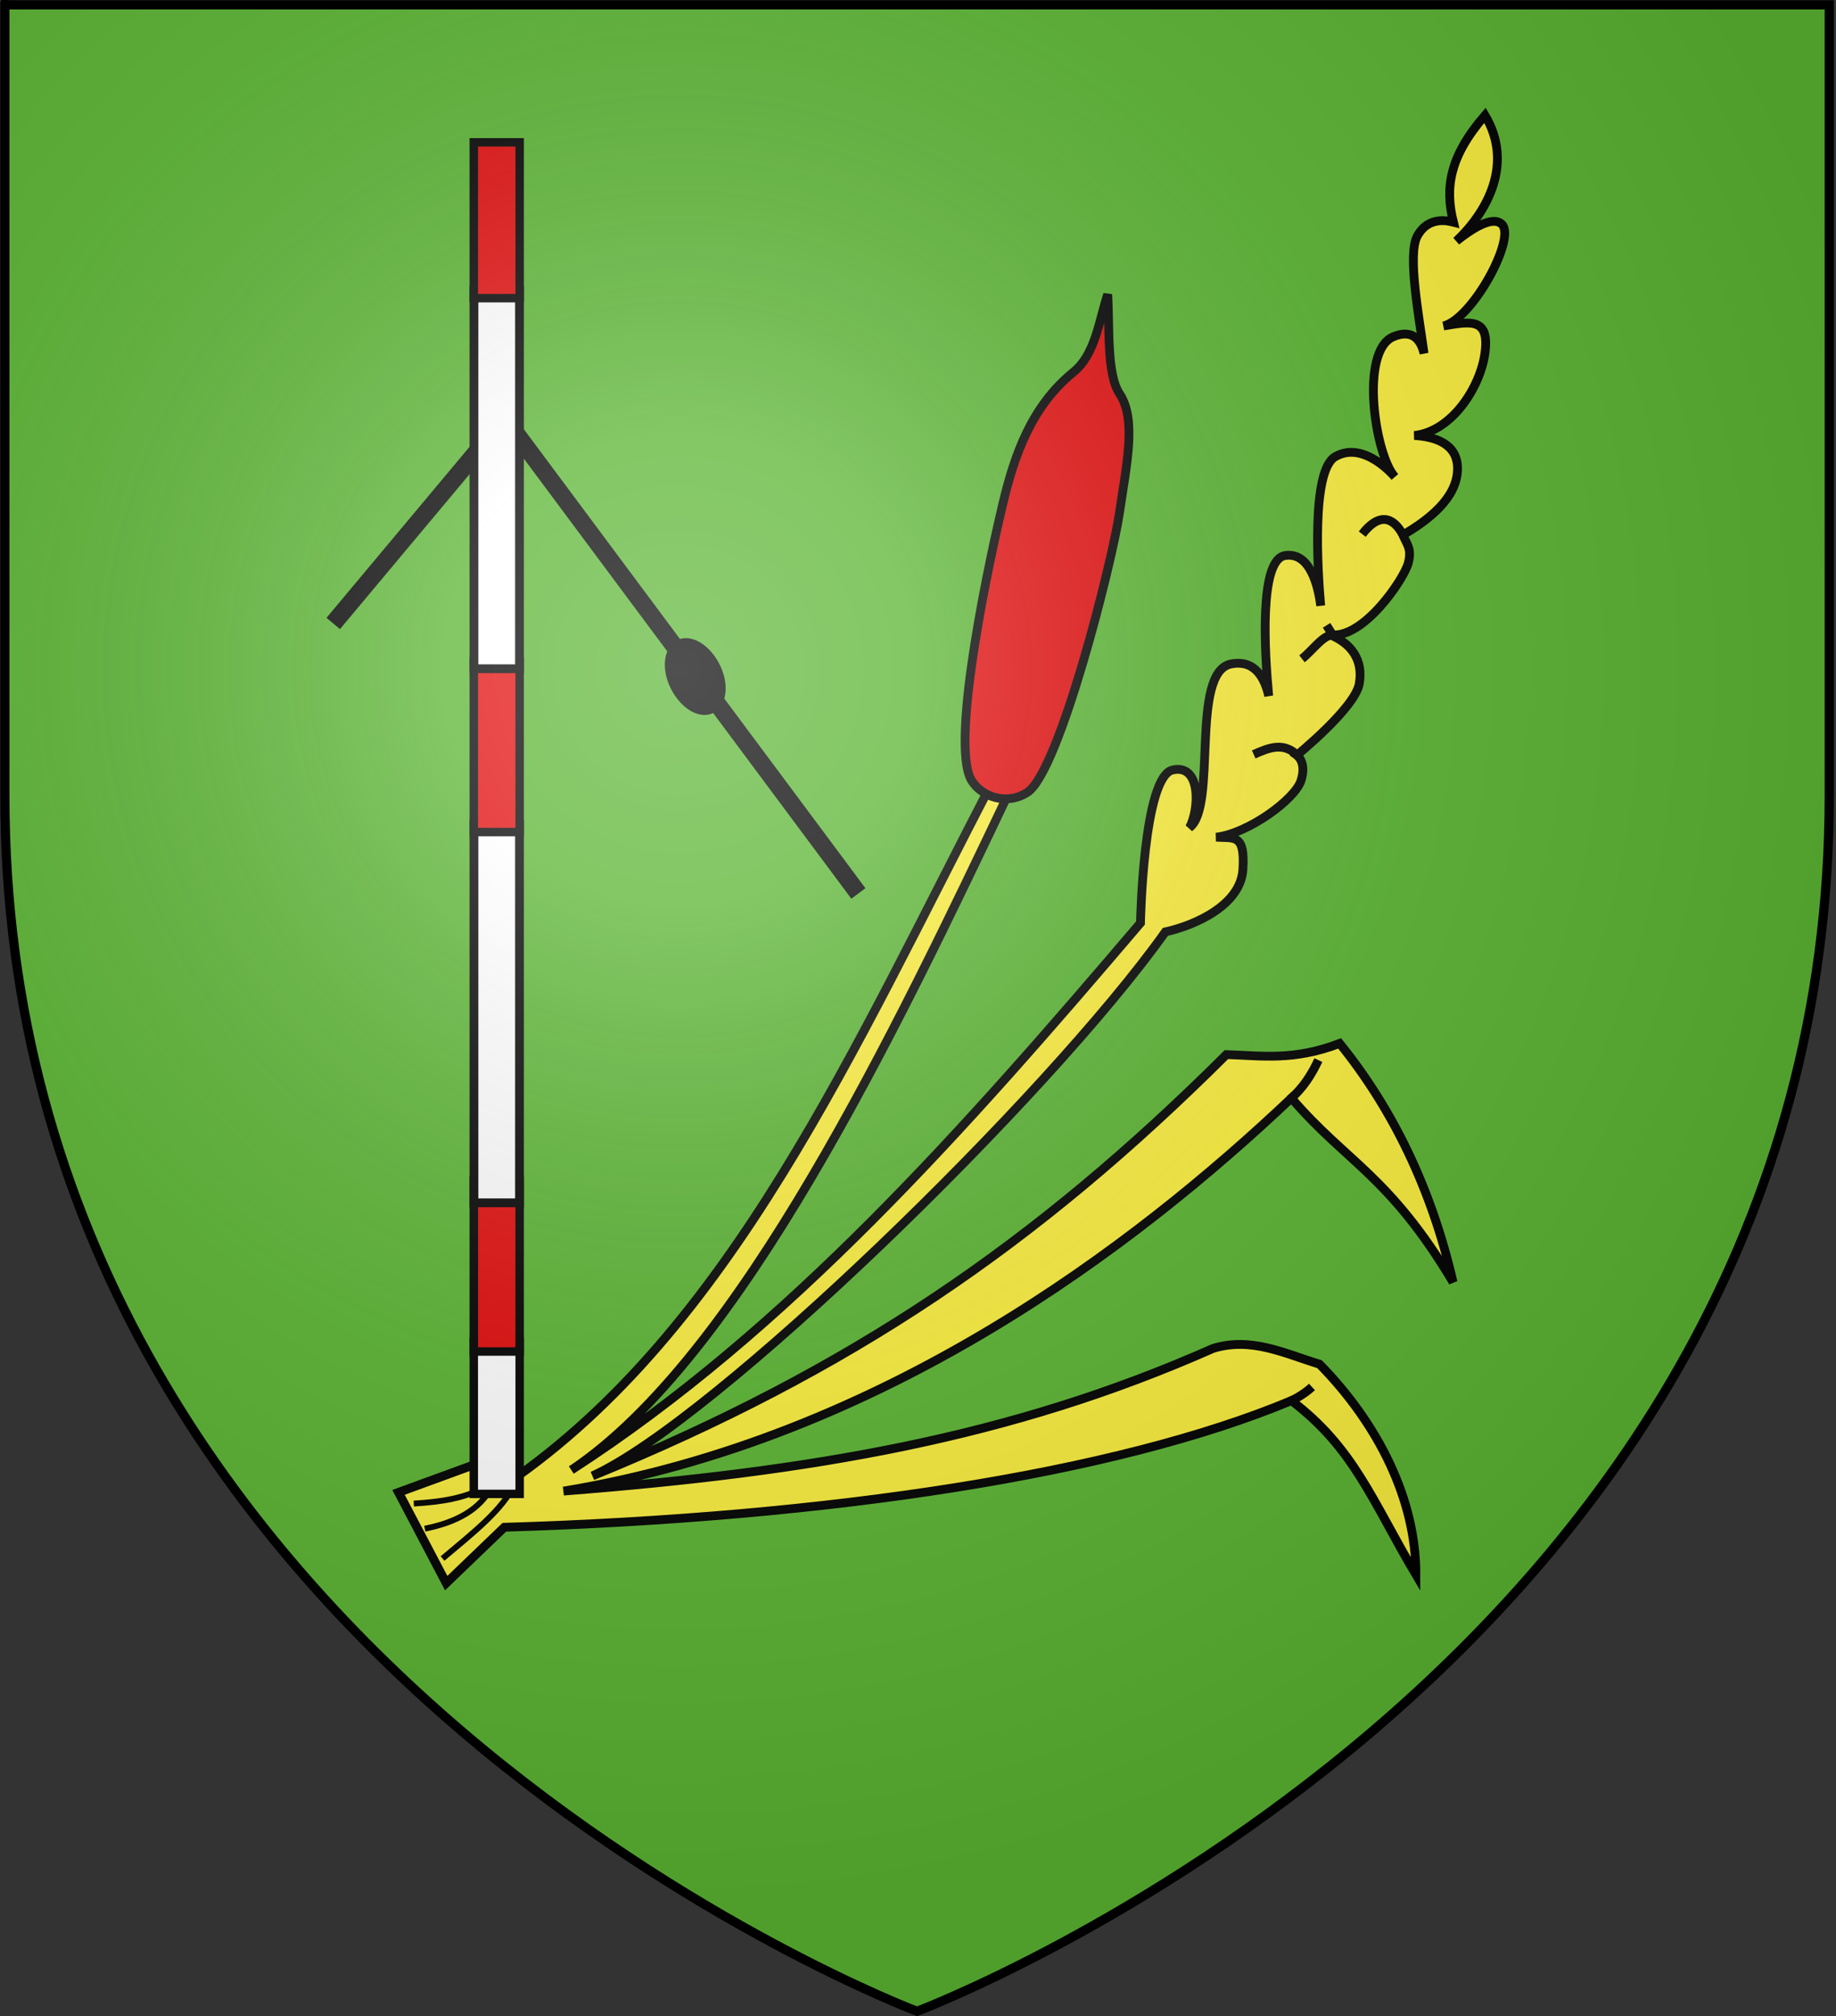 <?xml version="1.0" encoding="UTF-8" standalone="no"?>
<!-- Created with Inkscape (http://www.inkscape.org/) -->
<svg
   xmlns:svg="http://www.w3.org/2000/svg"
   xmlns="http://www.w3.org/2000/svg"
   xmlns:xlink="http://www.w3.org/1999/xlink"
   version="1.0"
   width="592.39"
   height="650.29"
   id="svg2">
  <rect width="100%" height="100%" fill="#333333" stroke="none"/>
  <defs
     id="defs4">
    <linearGradient
       id="linearGradient2893">
      <stop
         id="stop2895"
         style="stop-color:#ffffff;stop-opacity:0.314"
         offset="0" />
      <stop
         id="stop2897"
         style="stop-color:#ffffff;stop-opacity:0.251"
         offset="0.19" />
      <stop
         id="stop2901"
         style="stop-color:#6b6b6b;stop-opacity:0.125"
         offset="0.6" />
      <stop
         id="stop2899"
         style="stop-color:#000000;stop-opacity:0.125"
         offset="1" />
    </linearGradient>
    <linearGradient
       id="linearGradient2885">
      <stop
         id="stop2887"
         style="stop-color:#ffffff;stop-opacity:1"
         offset="0" />
      <stop
         id="stop2891"
         style="stop-color:#ffffff;stop-opacity:1"
         offset="0.229" />
      <stop
         id="stop2889"
         style="stop-color:#000000;stop-opacity:1"
         offset="1" />
    </linearGradient>
    <linearGradient
       id="linearGradient2955">
      <stop
         id="stop2867"
         style="stop-color:#fd0000;stop-opacity:1"
         offset="0" />
      <stop
         id="stop2873"
         style="stop-color:#e77275;stop-opacity:0.659"
         offset="0.5" />
      <stop
         id="stop2959"
         style="stop-color:#000000;stop-opacity:0.323"
         offset="1" />
    </linearGradient>
    <radialGradient
       cx="225.524"
       cy="218.901"
       r="300"
       fx="225.524"
       fy="218.901"
       id="radialGradient2961"
       xlink:href="#linearGradient2955"
       gradientUnits="userSpaceOnUse"
       gradientTransform="matrix(-4.16794e-4,2.183,-1.884,-3.59956e-4,615.597,-289.121)" />
    <polygon
       points="0,-1 0.588,0.809 -0.951,-0.309 0.951,-0.309 -0.588,0.809 0,-1 "
       transform="scale(53,53)"
       id="star" />
    <clipPath
       id="clip">
      <path
         d="M 0,-200 L 0,600 L 300,600 L 300,-200 L 0,-200 z"
         id="path10" />
    </clipPath>
    <radialGradient
       cx="225.524"
       cy="218.901"
       r="300"
       fx="225.524"
       fy="218.901"
       id="radialGradient1911"
       xlink:href="#linearGradient2955"
       gradientUnits="userSpaceOnUse"
       gradientTransform="matrix(-4.16794e-4,2.183,-1.884,-3.59956e-4,615.597,-289.121)" />
    <radialGradient
       cx="225.524"
       cy="218.901"
       r="300"
       fx="225.524"
       fy="218.901"
       id="radialGradient2865"
       xlink:href="#linearGradient2955"
       gradientUnits="userSpaceOnUse"
       gradientTransform="matrix(0,1.749,-1.593,-1.04977e-7,551.788,-191.29)" />
    <radialGradient
       cx="225.524"
       cy="218.901"
       r="300"
       fx="225.524"
       fy="218.901"
       id="radialGradient2871"
       xlink:href="#linearGradient2955"
       gradientUnits="userSpaceOnUse"
       gradientTransform="matrix(0,1.386,-1.323,-5.74113e-8,-158.082,-109.541)" />
    <radialGradient
       cx="221.445"
       cy="226.331"
       r="300"
       fx="221.445"
       fy="226.331"
       id="radialGradient3163"
       xlink:href="#linearGradient2893"
       gradientUnits="userSpaceOnUse"
       gradientTransform="matrix(1.353,0,0,1.349,-77.629,-85.747)" />
    <linearGradient
       id="linearGradient9507">
      <stop
         id="stop9509"
         style="stop-color:#ffffff;stop-opacity:0.314"
         offset="0" />
      <stop
         id="stop9511"
         style="stop-color:#ffffff;stop-opacity:0.251"
         offset="0.19" />
      <stop
         id="stop9513"
         style="stop-color:#6b6b6b;stop-opacity:0.125"
         offset="0.6" />
      <stop
         id="stop9515"
         style="stop-color:#000000;stop-opacity:0.125"
         offset="1" />
    </linearGradient>
    <linearGradient
       id="linearGradient9517">
      <stop
         id="stop9519"
         style="stop-color:#ffffff;stop-opacity:1"
         offset="0" />
      <stop
         id="stop9521"
         style="stop-color:#ffffff;stop-opacity:1"
         offset="0.229" />
      <stop
         id="stop9523"
         style="stop-color:#000000;stop-opacity:1"
         offset="1" />
    </linearGradient>
    <linearGradient
       id="linearGradient9525">
      <stop
         id="stop9527"
         style="stop-color:#fd0000;stop-opacity:1"
         offset="0" />
      <stop
         id="stop9529"
         style="stop-color:#e77275;stop-opacity:0.659"
         offset="0.5" />
      <stop
         id="stop9531"
         style="stop-color:#000000;stop-opacity:0.323"
         offset="1" />
    </linearGradient>
    <radialGradient
       cx="225.524"
       cy="218.901"
       r="300"
       fx="225.524"
       fy="218.901"
       id="radialGradient9533"
       xlink:href="#linearGradient2955"
       gradientUnits="userSpaceOnUse"
       gradientTransform="matrix(-4.16794e-4,2.183,-1.884,-3.59956e-4,615.597,-289.121)" />
    <polygon
       points="0,-1 0.588,0.809 -0.951,-0.309 0.951,-0.309 -0.588,0.809 0,-1 "
       transform="scale(53,53)"
       id="polygon9535" />
    <clipPath
       id="clipPath9537">
      <path
         d="M 0,-200 L 0,600 L 300,600 L 300,-200 L 0,-200 z"
         id="path9539" />
    </clipPath>
    <radialGradient
       cx="225.524"
       cy="218.901"
       r="300"
       fx="225.524"
       fy="218.901"
       id="radialGradient9541"
       xlink:href="#linearGradient2955"
       gradientUnits="userSpaceOnUse"
       gradientTransform="matrix(-4.16794e-4,2.183,-1.884,-3.59956e-4,615.597,-289.121)" />
    <radialGradient
       cx="225.524"
       cy="218.901"
       r="300"
       fx="225.524"
       fy="218.901"
       id="radialGradient9543"
       xlink:href="#linearGradient2955"
       gradientUnits="userSpaceOnUse"
       gradientTransform="matrix(0,1.749,-1.593,-1.04977e-7,551.788,-191.29)" />
    <radialGradient
       cx="225.524"
       cy="218.901"
       r="300"
       fx="225.524"
       fy="218.901"
       id="radialGradient9545"
       xlink:href="#linearGradient2955"
       gradientUnits="userSpaceOnUse"
       gradientTransform="matrix(0,1.386,-1.323,-5.74113e-8,-158.082,-109.541)" />
    <radialGradient
       cx="221.445"
       cy="226.331"
       r="300"
       fx="221.445"
       fy="226.331"
       id="radialGradient9547"
       xlink:href="#linearGradient2893"
       gradientUnits="userSpaceOnUse"
       gradientTransform="matrix(1.353,0,0,1.349,-77.629,-85.747)" />
    <radialGradient
       cx="221.445"
       cy="226.331"
       r="300"
       fx="221.445"
       fy="226.331"
       id="radialGradient3567"
       xlink:href="#linearGradient2893"
       gradientUnits="userSpaceOnUse"
       gradientTransform="matrix(1.353,0,0,1.349,-77.629,-85.747)" />
    <radialGradient
       cx="225.524"
       cy="218.901"
       r="300"
       fx="225.524"
       fy="218.901"
       id="radialGradient3565"
       xlink:href="#linearGradient2955"
       gradientUnits="userSpaceOnUse"
       gradientTransform="matrix(0,1.386,-1.323,-5.74113e-8,-158.082,-109.541)" />
    <radialGradient
       cx="225.524"
       cy="218.901"
       r="300"
       fx="225.524"
       fy="218.901"
       id="radialGradient3563"
       xlink:href="#linearGradient2955"
       gradientUnits="userSpaceOnUse"
       gradientTransform="matrix(0,1.749,-1.593,-1.04977e-7,551.788,-191.29)" />
    <radialGradient
       cx="225.524"
       cy="218.901"
       r="300"
       fx="225.524"
       fy="218.901"
       id="radialGradient3561"
       xlink:href="#linearGradient2955"
       gradientUnits="userSpaceOnUse"
       gradientTransform="matrix(-4.16794e-4,2.183,-1.884,-3.59956e-4,615.597,-289.121)" />
    <clipPath
       id="clipPath3557">
      <path
         d="M 0,-200 L 0,600 L 300,600 L 300,-200 L 0,-200 z"
         id="path3559" />
    </clipPath>
    <polygon
       points="0,-1 0.588,0.809 -0.951,-0.309 0.951,-0.309 -0.588,0.809 0,-1 "
       transform="scale(53,53)"
       id="polygon3555" />
    <radialGradient
       cx="225.524"
       cy="218.901"
       r="300"
       fx="225.524"
       fy="218.901"
       id="radialGradient3553"
       xlink:href="#linearGradient2955"
       gradientUnits="userSpaceOnUse"
       gradientTransform="matrix(-4.16794e-4,2.183,-1.884,-3.59956e-4,615.597,-289.121)" />
    <linearGradient
       id="linearGradient3545">
      <stop
         id="stop3547"
         style="stop-color:#fd0000;stop-opacity:1"
         offset="0" />
      <stop
         id="stop3549"
         style="stop-color:#e77275;stop-opacity:0.659"
         offset="0.5" />
      <stop
         id="stop3551"
         style="stop-color:#000000;stop-opacity:0.323"
         offset="1" />
    </linearGradient>
    <linearGradient
       id="linearGradient3537">
      <stop
         id="stop3539"
         style="stop-color:#ffffff;stop-opacity:1"
         offset="0" />
      <stop
         id="stop3541"
         style="stop-color:#ffffff;stop-opacity:1"
         offset="0.229" />
      <stop
         id="stop3543"
         style="stop-color:#000000;stop-opacity:1"
         offset="1" />
    </linearGradient>
    <linearGradient
       id="linearGradient3527">
      <stop
         id="stop3529"
         style="stop-color:#ffffff;stop-opacity:0.314"
         offset="0" />
      <stop
         id="stop3531"
         style="stop-color:#ffffff;stop-opacity:0.251"
         offset="0.19" />
      <stop
         id="stop3533"
         style="stop-color:#6b6b6b;stop-opacity:0.125"
         offset="0.6" />
      <stop
         id="stop3535"
         style="stop-color:#000000;stop-opacity:0.125"
         offset="1" />
    </linearGradient>
  </defs>
  <g
     transform="translate(554.375,-28.098)"
     id="layer3" />
  <g
     transform="translate(554.375,-28.098)"
     id="layer1"
     style="opacity:1;display:inline">
    <path
       d="M -258.571,676.598 C -258.571,676.598 35.664,565.882 35.664,284.508 C 35.664,3.135 35.664,29.65 35.664,29.65 L -552.807,29.65 L -552.807,284.508 C -552.807,565.882 -258.571,676.598 -258.571,676.598 z"
       id="path2855"
       style="opacity:1;fill:#5ab532;fill-opacity:1;fill-rule:evenodd;stroke:none;stroke-width:1px;stroke-linecap:butt;stroke-linejoin:miter;stroke-opacity:1" />
    <g
       id="g3244">
      <path
         d="M -75.236,65.279 C -86.677,78.548 -88.235,88.561 -85.425,99.774 C -86.539,99.496 -93.387,97.413 -97.09,104.263 C -100.306,110.21 -96.484,130.45 -94.905,142.094 C -95.816,138.273 -98.271,133.922 -104.858,136.719 C -115.737,141.34 -110.737,174.815 -104.326,181.905 C -104.326,181.905 -114.244,169.967 -123.582,175.407 C -131.378,179.95 -129.188,212.672 -128.248,223.458 C -129.031,217.371 -131.588,206.022 -139.736,207.273 C -148.129,208.562 -146.369,238.229 -145.022,252.547 C -146.27,247.002 -149.363,240.718 -157.16,242.24 C -170.493,244.844 -161.487,288.482 -170.598,295.016 C -167.52,289.646 -166.556,274.312 -176.032,276.44 C -185.508,278.567 -186.398,325.789 -186.398,325.789 C -242.849,392.039 -300.105,457.027 -370.034,502.219 C -315.569,465.796 -265.39,360.668 -227.951,281.874 L -233.798,279.541 C -278.551,365.515 -318.401,456.964 -390.825,506.619 L -398.149,499.325 L -425.792,509.425 L -410.405,538.692 L -391.652,520.677 C -286.293,517.489 -194.255,503.428 -137.698,479.833 C -117.523,495.14 -111.739,511.925 -97.533,535.945 C -97.471,512.079 -109.392,487.674 -128.632,468.079 C -139.798,464.697 -150.613,459.189 -162.978,462.999 C -228.483,491.988 -292.672,502.771 -372.544,509.011 C -269.666,492.004 -188.426,430.262 -137.698,382.256 C -119.932,403 -106.235,407.031 -85.543,441.617 C -92.561,411.421 -104.934,385.911 -122.134,364.625 C -137.007,370.329 -147.42,368.567 -158.667,368.228 C -220.307,429.595 -279.84,470.06 -363.212,504.109 C -323.688,486.259 -216.238,381.85 -178.365,328.654 C -168.629,326.498 -154.063,319.96 -153.351,308.512 C -152.631,296.946 -156.07,298.489 -161.974,298.117 C -151.569,296.906 -136.604,285.928 -134.627,279.924 C -132.65,273.921 -135.926,271.655 -135.926,271.655 C -135.926,271.655 -117.212,256.457 -115.814,248.649 C -114.417,240.841 -118.53,235.465 -125.413,232.76 C -114.661,234.702 -101.261,214.678 -99.985,209.666 C -98.791,204.98 -100.466,203.748 -101.707,200.641 C -93.938,196.072 -83.956,188.817 -84.096,179.01 C -84.212,170.867 -91.964,168.901 -98.036,168.556 C -85.831,167.243 -76.845,152.959 -75.295,142.271 C -73.583,130.466 -79.772,131.732 -88.644,133.234 C -79.395,131.086 -65.21,105.104 -69.743,100.482 C -72.786,97.38 -79.946,102.22 -84.48,105.857 C -74.478,96.413 -65.912,80.855 -75.236,65.279 z"
         id="rect3544"
         style="fill:#fcef3c;fill-opacity:1;fill-rule:nonzero;stroke:#000000;stroke-width:2.835;stroke-miterlimit:4;stroke-opacity:1" />
      <path
         d="M -411.582,530.752 C -402.149,522.791 -392.045,514.998 -388.294,506.62"
         id="path3562"
         style="fill:none;fill-rule:evenodd;stroke:#000000;stroke-width:1.89;stroke-linecap:butt;stroke-linejoin:miter;stroke-miterlimit:4;stroke-dasharray:none;stroke-opacity:1" />
      <path
         d="M -417.32,521.133 C -407.211,519.126 -399.536,515.033 -395.719,507.632"
         id="path3560"
         style="fill:none;fill-rule:evenodd;stroke:#000000;stroke-width:1.89;stroke-linecap:butt;stroke-linejoin:miter;stroke-miterlimit:4;stroke-dasharray:none;stroke-opacity:1" />
      <path
         d="M -420.864,513.033 C -412.293,512.511 -404.027,511.38 -397.238,507.295"
         id="path3558"
         style="fill:none;fill-rule:evenodd;stroke:#000000;stroke-width:1.89;stroke-linecap:butt;stroke-linejoin:miter;stroke-miterlimit:4;stroke-dasharray:none;stroke-opacity:1" />
      <rect
         width="14.806"
         height="49.126"
         x="-401.507"
         y="460.794"
         id="rect3530"
         style="fill:#ffffff;fill-opacity:1;fill-rule:nonzero;stroke:#000000;stroke-width:2.721;stroke-miterlimit:4;stroke-dasharray:none;stroke-opacity:1" />
      <rect
         width="14.795"
         height="55.032"
         x="-401.501"
         y="408.964"
         id="rect3532"
         style="fill:#e20909;fill-opacity:1;fill-rule:nonzero;stroke:#000000;stroke-width:2.732;stroke-miterlimit:4;stroke-dasharray:none;stroke-opacity:1" />
      <rect
         width="14.692"
         height="122.013"
         x="-401.45"
         y="294.026"
         id="rect3526"
         style="fill:#ffffff;fill-opacity:1;fill-rule:nonzero;stroke:#000000;stroke-width:2.835;stroke-miterlimit:4;stroke-dasharray:none;stroke-opacity:1" />
      <rect
         width="14.795"
         height="55.032"
         x="-401.501"
         y="241.428"
         id="rect3528"
         style="fill:#e20909;fill-opacity:1;fill-rule:nonzero;stroke:#000000;stroke-width:2.732;stroke-miterlimit:4;stroke-dasharray:none;stroke-opacity:1" />
      <path
         d="M -446.853,229.179 L -391.5,163.025 L -277.419,316.259"
         id="path3537"
         style="fill:none;fill-opacity:1;fill-rule:evenodd;stroke:#000000;stroke-width:5.67;stroke-linecap:butt;stroke-linejoin:miter;stroke-miterlimit:4;stroke-dasharray:none;stroke-opacity:1" />
      <rect
         width="14.692"
         height="122.013"
         x="-401.45"
         y="121.771"
         id="rect3518"
         style="fill:#ffffff;fill-opacity:1;fill-rule:nonzero;stroke:#000000;stroke-width:2.835;stroke-miterlimit:4;stroke-dasharray:none;stroke-opacity:1" />
      <rect
         width="14.804"
         height="50.268"
         x="-401.506"
         y="74.003"
         id="rect2746"
         style="fill:#e20909;fill-opacity:1;fill-rule:nonzero;stroke:#000000;stroke-width:2.723;stroke-miterlimit:4;stroke-dasharray:none;stroke-opacity:1" />
      <path
         d="M 259.375,332.809 A 7.054,9.643 0 1 1 245.268,332.809 A 7.054,9.643 0 1 1 259.375,332.809 z"
         transform="matrix(0.64,-0.626,0.576,0.833,-683.238,127.024)"
         id="path3539"
         style="fill:#000000;fill-opacity:1;fill-rule:nonzero;stroke:#000000;stroke-width:6;stroke-miterlimit:4;stroke-dasharray:none;stroke-opacity:1" />
      <path
         d="M -208.024,148.104 C -200.971,142.361 -199.884,131.865 -196.98,123.045 C -196.323,133.368 -197.373,148.729 -193.166,155.038 C -187.583,163.411 -190.906,177.918 -193.16,193.388 C -195.414,208.858 -212.491,276.892 -222.875,283.638 C -229.633,288.029 -237.842,284.999 -240.959,279.7 C -248.155,267.471 -234.255,204.773 -230.659,189.943 C -227.009,174.888 -221.647,159.196 -208.024,148.104 z"
         id="rect3541"
         style="fill:#e20909;fill-opacity:1;fill-rule:nonzero;stroke:#000000;stroke-width:2.835;stroke-miterlimit:4;stroke-opacity:1" />
      <path
         d="M -101.339,201.344 C -103.9,195.96 -108.546,192.245 -114.839,200.368"
         id="path3547"
         style="fill:none;fill-rule:evenodd;stroke:#000000;stroke-width:2.835;stroke-linecap:butt;stroke-linejoin:miter;stroke-miterlimit:4;stroke-dasharray:none;stroke-opacity:1" />
      <path
         d="M -134.29,240.582 C -130.92,237.953 -126.928,232.212 -124.266,233.124 L -126.354,229.783"
         id="path3549"
         style="fill:none;fill-rule:evenodd;stroke:#000000;stroke-width:2.835;stroke-linecap:butt;stroke-linejoin:miter;stroke-miterlimit:4;stroke-dasharray:none;stroke-opacity:1" />
      <path
         d="M -149.863,271.429 C -145.33,269.423 -139.571,266.743 -134.887,272.802"
         id="path3551"
         style="fill:none;fill-rule:evenodd;stroke:#000000;stroke-width:2.835;stroke-linecap:butt;stroke-linejoin:miter;stroke-miterlimit:4;stroke-dasharray:none;stroke-opacity:1" />
      <path
         d="M -138.276,382.75 C -133.883,379.04 -131.175,374.605 -128.994,370.009"
         id="path3553"
         style="fill:none;fill-rule:evenodd;stroke:#000000;stroke-width:2.835;stroke-linecap:butt;stroke-linejoin:miter;stroke-miterlimit:4;stroke-dasharray:none;stroke-opacity:1" />
      <path
         d="M -138.347,480.139 C -135.497,478.859 -132.967,477.181 -131.068,475.426"
         id="path3556"
         style="fill:none;fill-rule:evenodd;stroke:#000000;stroke-width:2.835;stroke-linecap:butt;stroke-linejoin:miter;stroke-miterlimit:4;stroke-dasharray:none;stroke-opacity:1" />
    </g>
    <g
       transform="matrix(0.986,0,0,0.986,-554.286,27.505)"
       id="layer4"
       style="opacity:1" />
    <g
       transform="matrix(0.986,0,0,0.986,-554.286,27.505)"
       id="g2567"
       style="opacity:1">
      <path
         d="M 300,658.5 C 300,658.5 598.5,546.18 598.5,260.728 C 598.5,-24.723 598.5,2.176 598.5,2.176 L 1.5,2.176 L 1.5,260.728 C 1.5,546.18 300,658.5 300,658.5 z"
         id="path2875"
         style="opacity:1;fill:url(#radialGradient3163) #000000;fill-opacity:1;fill-rule:evenodd;stroke:none;stroke-width:1px;stroke-linecap:butt;stroke-linejoin:miter;stroke-opacity:1" />
    </g>
    <g
       transform="matrix(0.986,0,0,0.986,-554.286,27.505)"
       id="g2570"
       style="opacity:1">
      <path
         d="M 300,658.5 C 300,658.5 1.5,546.18 1.5,260.728 C 1.5,-24.723 1.5,2.176 1.5,2.176 L 598.5,2.176 L 598.5,260.728 C 598.5,546.18 300,658.5 300,658.5 z"
         id="path1411"
         style="opacity:1;fill:none;fill-opacity:1;fill-rule:evenodd;stroke:#000000;stroke-width:3;stroke-linecap:butt;stroke-linejoin:miter;stroke-miterlimit:4;stroke-dasharray:none;stroke-opacity:1" />
    </g>
  </g>
</svg>
